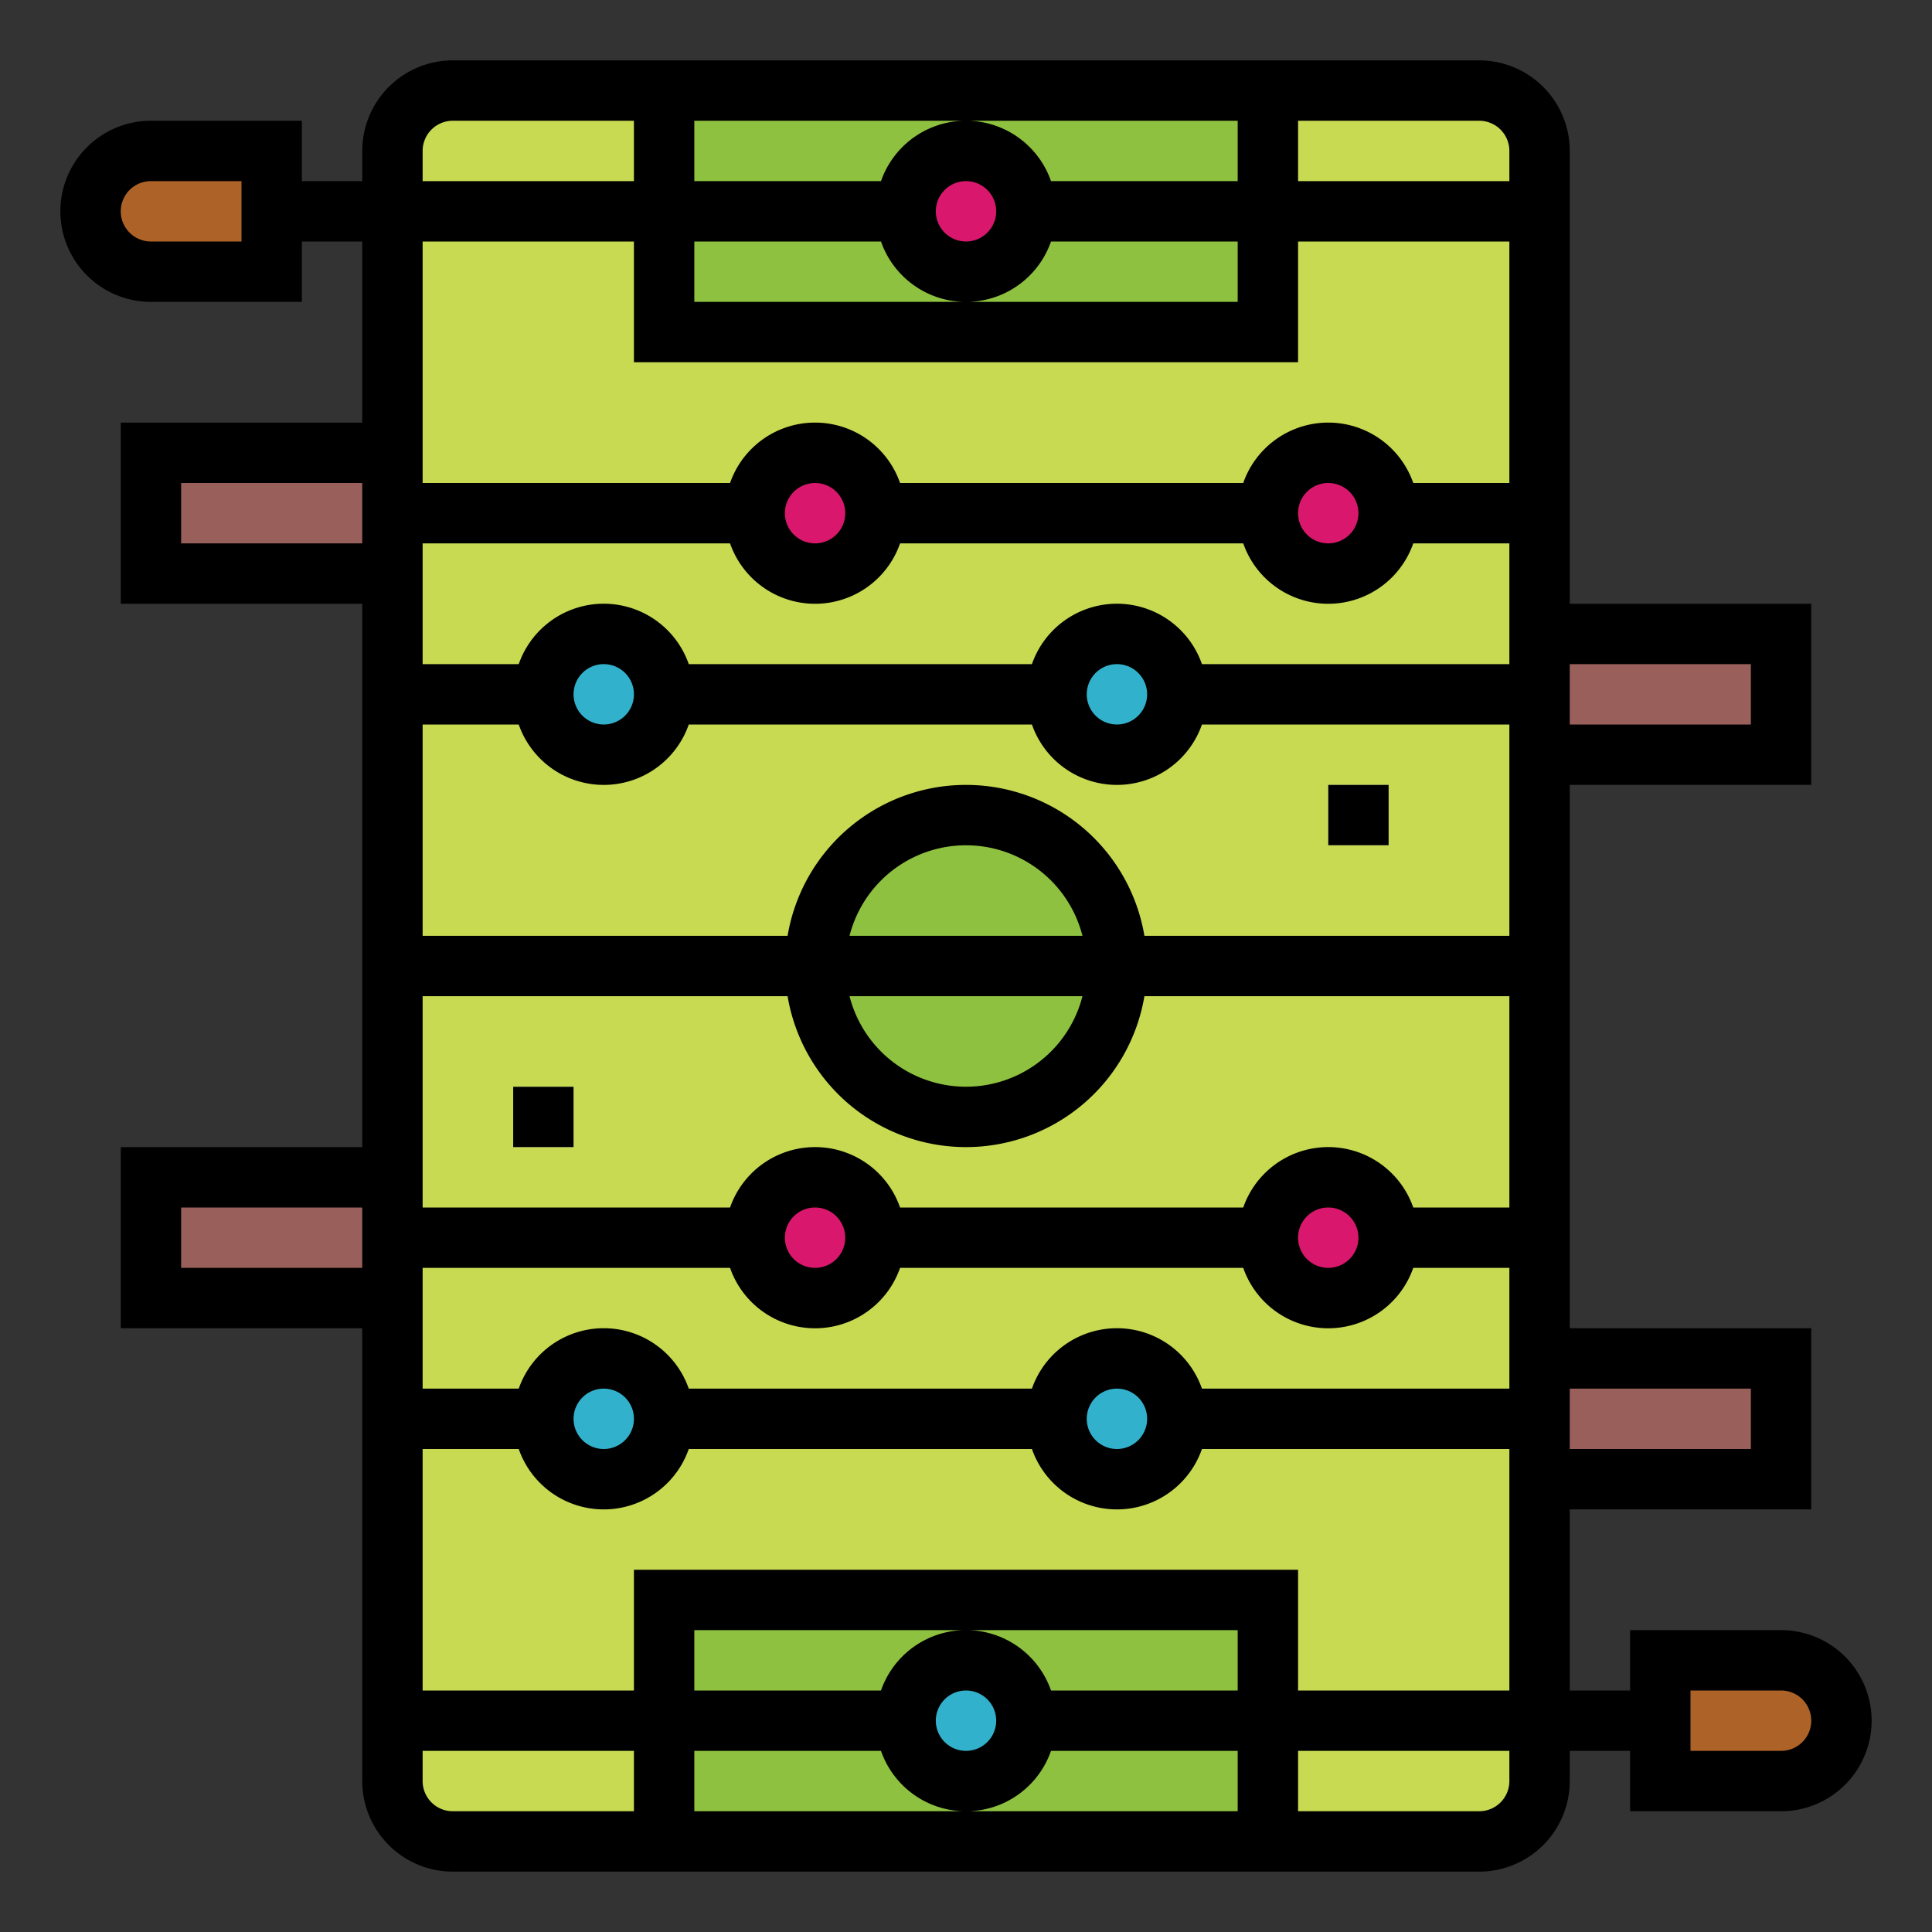 <svg xmlns="http://www.w3.org/2000/svg" height="512" viewBox="0 0 64 64" width="512"><rect x="0" y="0" width="64" height="64" fill="#333333" stroke="none"/><g id="Filled_outline" data-name="Filled outline"><rect fill="#c8d952" height="58" rx="2" width="38" x="13" y="3"></rect><path d="m22 3h20v8h-20z" fill="#8ec13f"></path><path d="m22 53h20v8h-20z" fill="#8ec13f" transform="matrix(-1 0 0 -1 64 114)"></path><path d="m5 5h4a0 0 0 0 1 0 0v4a0 0 0 0 1 0 0h-4a2 2 0 0 1 -2-2 2 2 0 0 1 2-2z" fill="#ad6327"></path><path d="m5 15h8v4h-8z" fill="#995f5b"></path><path d="m57 55h4a0 0 0 0 1 0 0v4a0 0 0 0 1 0 0h-4a2 2 0 0 1 -2-2 2 2 0 0 1 2-2z" fill="#ad6327" transform="matrix(-1 0 0 -1 116 114)"></path><g fill="#995f5b"><path d="m51 21h8v4h-8z" transform="matrix(-1 0 0 -1 110 46)"></path><path d="m5 39h8v4h-8z"></path><path d="m51 45h8v4h-8z" transform="matrix(-1 0 0 -1 110 94)"></path></g><circle cx="32" cy="32" fill="#8ec13f" r="5"></circle><path d="m17 36h2v2h-2z" fill="#f4f4e6"></path><path d="m44 26h2v2h-2z" fill="#f4f4e6"></path><circle cx="32" cy="7" fill="#d9176c" r="2"></circle><circle cx="32" cy="57" fill="#32b1cc" r="2"></circle><circle cx="27" cy="17" fill="#d9176c" r="2"></circle><circle cx="44" cy="17" fill="#d9176c" r="2"></circle><circle cx="37" cy="23" fill="#32b1cc" r="2"></circle><circle cx="20" cy="23" fill="#32b1cc" r="2"></circle><circle cx="27" cy="41" fill="#d9176c" r="2"></circle><circle cx="44" cy="41" fill="#d9176c" r="2"></circle><circle cx="37" cy="47" fill="#32b1cc" r="2"></circle><circle cx="20" cy="47" fill="#32b1cc" r="2"></circle><path d="m59 54h-5v2h-2v-6h8v-6h-8v-18h8v-6h-8v-15a3 3 0 0 0 -3-3h-34a3 3 0 0 0 -3 3v1h-2v-2h-5a3 3 0 0 0 0 6h5v-2h2v6h-8v6h8v18h-8v6h8v15a3 3 0 0 0 3 3h34a3 3 0 0 0 3-3v-1h2v2h5a3 3 0 0 0 0-6zm-7-32h6v2h-6zm0 24h6v2h-6zm-44-38h-3a1 1 0 0 1 0-2h3zm4 34h-6v-2h6zm0-24h-6v-2h6zm11-14h18v2h-6.184a2.982 2.982 0 0 0 -5.632 0h-6.184zm10 3a1 1 0 1 1 -1-1 1 1 0 0 1 1 1zm-10 1h6.184a2.982 2.982 0 0 0 5.632 0h6.184v2h-18zm-9-3a1 1 0 0 1 1-1h6v2h-7zm7 55h-6a1 1 0 0 1 -1-1v-1h7zm20 0h-18v-2h6.184a2.982 2.982 0 0 0 5.632 0h6.184zm-10-3a1 1 0 1 1 1 1 1 1 0 0 1 -1-1zm10-1h-6.184a2.982 2.982 0 0 0 -5.632 0h-6.184v-2h18zm9 3a1 1 0 0 1 -1 1h-6v-2h7zm0-3h-7v-4h-22v4h-7v-8h3.184a2.982 2.982 0 0 0 5.632 0h11.368a2.982 2.982 0 0 0 5.632 0h10.184zm-31-9a1 1 0 1 1 1 1 1 1 0 0 1 -1-1zm17 0a1 1 0 1 1 1 1 1 1 0 0 1 -1-1zm14-1h-10.184a2.982 2.982 0 0 0 -5.632 0h-11.368a2.982 2.982 0 0 0 -5.632 0h-3.184v-4h10.184a2.982 2.982 0 0 0 5.632 0h11.368a2.982 2.982 0 0 0 5.632 0h3.184zm-24-5a1 1 0 1 1 1 1 1 1 0 0 1 -1-1zm17 0a1 1 0 1 1 1 1 1 1 0 0 1 -1-1zm7-1h-3.184a2.982 2.982 0 0 0 -5.632 0h-11.368a2.982 2.982 0 0 0 -5.632 0h-10.184v-7h12.09a5.993 5.993 0 0 0 11.82 0h12.09zm-14.142-7a3.981 3.981 0 0 1 -7.716 0zm-7.716-2a3.981 3.981 0 0 1 7.716 0zm21.858 0h-12.09a5.993 5.993 0 0 0 -11.82 0h-12.09v-7h3.184a2.982 2.982 0 0 0 5.632 0h11.368a2.982 2.982 0 0 0 5.632 0h10.184zm-31-8a1 1 0 1 1 1 1 1 1 0 0 1 -1-1zm17 0a1 1 0 1 1 1 1 1 1 0 0 1 -1-1zm14-1h-10.184a2.982 2.982 0 0 0 -5.632 0h-11.368a2.982 2.982 0 0 0 -5.632 0h-3.184v-4h10.184a2.982 2.982 0 0 0 5.632 0h11.368a2.982 2.982 0 0 0 5.632 0h3.184zm-24-5a1 1 0 1 1 1 1 1 1 0 0 1 -1-1zm17 0a1 1 0 1 1 1 1 1 1 0 0 1 -1-1zm7-1h-3.184a2.982 2.982 0 0 0 -5.632 0h-11.368a2.982 2.982 0 0 0 -5.632 0h-10.184v-8h7v4h22v-4h7zm0-10h-7v-2h6a1 1 0 0 1 1 1zm9 52h-3v-2h3a1 1 0 0 1 0 2z"></path><path d="m17 36h2v2h-2z"></path><path d="m44 26h2v2h-2z"></path></g></svg>